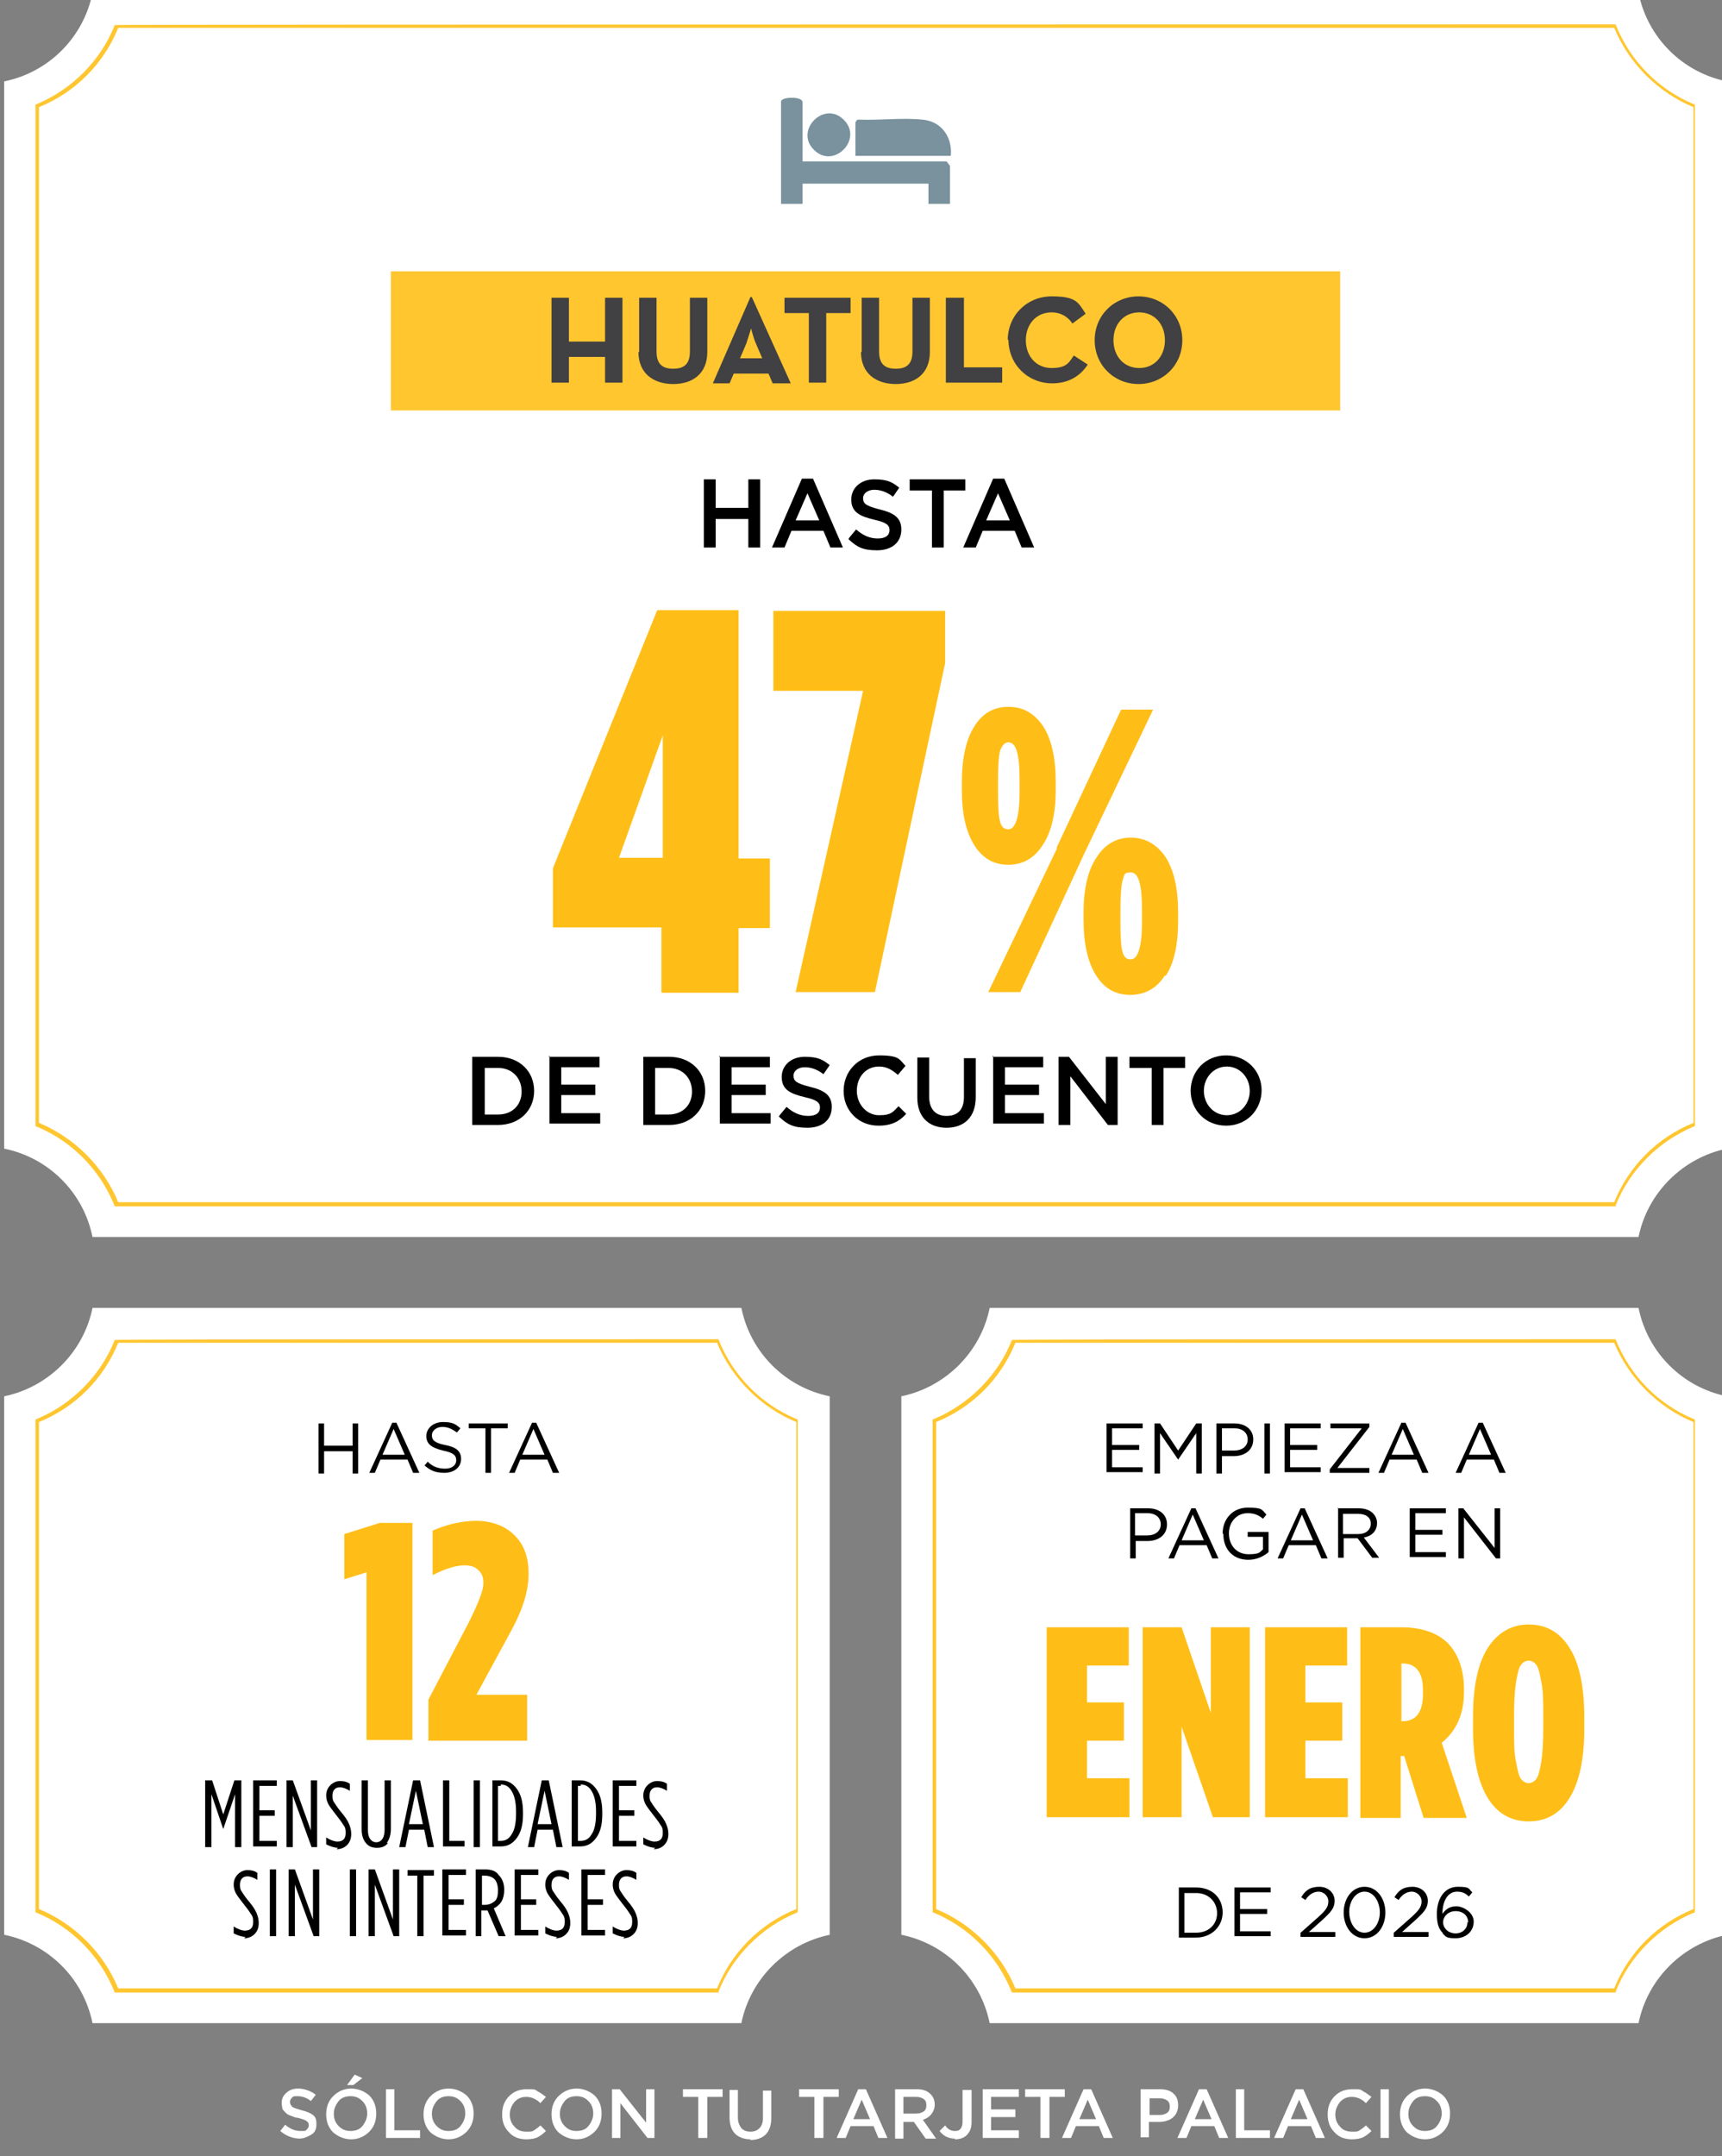 <?xml version="1.0" encoding="UTF-8"?>
<svg id="Capa_1" xmlns="http://www.w3.org/2000/svg" version="1.1" viewBox="0 0 247.6 309.9">
  <rect x="0" y="0" width="247.6" height="309.9" fill="#808080" stroke="none"/>
  <!-- Generator: Adobe Illustrator 29.7.1, SVG Export Plug-In . SVG Version: 2.1.1 Build 8)  -->
  <defs>
    <style>
      .st0 {
        fill: #414042;
      }

      .st1 {
        fill: #ffbe17;
      }

      .st2 {
        fill: #ffc62f;
      }

      .st3 {
        fill: #fff;
      }

      .st4 {
        opacity: .6;
      }

      .st5 {
        fill: #20495c;
      }
    </style>
  </defs>
  <g>
    <path class="st3" d="M13.3,177.8c-1.3-6.4-6.3-11.4-12.7-12.7V11.7C7,10.4,12,5.4,13.3-1h222.3c1.3,6.4,6.3,11.4,12.7,12.7v153.4c-6.3,1.3-11.4,6.3-12.7,12.7H13.3Z"/>
    <path class="st2" d="M17,172.8h215.1c2.1-5.2,6.2-9.3,11.4-11.4V15.4c-5.1-2.1-9.3-6.3-11.4-11.4H17c-2.1,5.2-6.2,9.3-11.4,11.4v146c5.1,2.1,9.3,6.3,11.4,11.4M232.4,173.4H16.5c-2.1-5.3-6.2-9.4-11.3-11.5h-.1V15h.1c5.1-2.1,9.3-6.3,11.3-11.4h0c0-.1,215.8-.1,215.8-.1h0c2.1,5.3,6.2,9.4,11.3,11.5h.1v146.9h-.1c-5.1,2.1-9.3,6.3-11.3,11.4h0Z"/>
  </g>
  <g>
    <path class="st3" d="M13.3,290.8c-1.3-6.4-6.3-11.4-12.7-12.7v-77.4c6.3-1.3,11.4-6.3,12.7-12.7h93.3c1.3,6.4,6.3,11.4,12.7,12.7v77.4c-6.3,1.3-11.4,6.3-12.7,12.7H13.3Z"/>
    <path class="st2" d="M17,285.8h86.1c2.1-5.2,6.2-9.3,11.4-11.4v-70c-5.1-2.1-9.3-6.3-11.4-11.4H17c-2.1,5.2-6.2,9.3-11.4,11.4v70c5.1,2.1,9.3,6.3,11.4,11.4M103.4,286.4H16.5c-2.1-5.3-6.2-9.4-11.3-11.5h-.1v-70.9h.1c5.1-2.1,9.3-6.3,11.3-11.4h0c0-.1,86.8-.1,86.8-.1h0c2.1,5.3,6.2,9.4,11.3,11.5h.1v70.9h-.1c-5.1,2.1-9.3,6.3-11.3,11.4h0Z"/>
  </g>
  <g>
    <path class="st3" d="M142.3,290.8c-1.3-6.4-6.3-11.4-12.7-12.7v-77.4c6.3-1.3,11.4-6.3,12.7-12.7h93.3c1.3,6.4,6.3,11.4,12.7,12.7v77.4c-6.3,1.3-11.4,6.3-12.7,12.7h-93.3Z"/>
    <path class="st2" d="M146,285.8h86.1c2.1-5.2,6.2-9.3,11.4-11.4v-70c-5.1-2.1-9.3-6.3-11.4-11.4h-86.1c-2.1,5.2-6.2,9.3-11.4,11.4v70c5.1,2.1,9.3,6.3,11.4,11.4M232.4,286.4h-86.9c-2.1-5.3-6.2-9.4-11.3-11.5h-.1v-70.9h.1c5.1-2.1,9.3-6.3,11.3-11.4h0c0-.1,86.8-.1,86.8-.1h0c2.1,5.3,6.2,9.4,11.3,11.5h.1v70.9h-.1c-5.1,2.1-9.3,6.3-11.3,11.4h0Z"/>
  </g>
  <g>
    <path d="M159.1,204.6h5.2v.7h-4.4v2.4h3.9v.7h-3.9v2.5h4.4v.7h-5.2v-7.2Z"/>
    <path d="M166,204.6h.8l2.6,3.9,2.6-3.9h.8v7.2h-.8v-5.8l-2.6,3.8h0l-2.6-3.8v5.8h-.8v-7.2Z"/>
    <path d="M174.8,204.6h2.7c1.6,0,2.7.9,2.7,2.3h0c0,1.6-1.3,2.4-2.8,2.4h-1.7v2.5h-.8v-7.2ZM177.4,208.5c1.2,0,2-.6,2-1.6h0c0-1-.8-1.6-1.9-1.6h-1.8v3.2h1.8Z"/>
    <path d="M181.8,204.6h.8v7.2h-.8v-7.2Z"/>
    <path d="M184.7,204.6h5.2v.7h-4.4v2.4h3.9v.7h-3.9v2.5h4.4v.7h-5.2v-7.2Z"/>
    <path d="M191.2,211.2l4.6-5.9h-4.5v-.7h5.6v.5l-4.6,5.9h4.6v.7h-5.7v-.5Z"/>
    <path d="M201.3,204.5h.8l3.3,7.2h-.9l-.8-1.9h-3.9l-.8,1.9h-.8l3.3-7.2ZM203.3,209.1l-1.6-3.7-1.6,3.7h3.3Z"/>
    <path d="M212.4,204.5h.8l3.3,7.2h-.9l-.8-1.9h-3.9l-.8,1.9h-.8l3.3-7.2ZM214.4,209.1l-1.6-3.7-1.6,3.7h3.3Z"/>
    <path d="M162.4,216.8h2.7c1.6,0,2.7.9,2.7,2.3h0c0,1.6-1.3,2.4-2.8,2.4h-1.7v2.5h-.8v-7.2ZM164.9,220.7c1.2,0,2-.6,2-1.6h0c0-1-.8-1.6-1.9-1.6h-1.8v3.2h1.8Z"/>
    <path d="M171.1,216.8h.8l3.3,7.2h-.9l-.8-1.9h-3.9l-.8,1.9h-.8l3.3-7.2ZM173.1,221.4l-1.6-3.7-1.6,3.7h3.3Z"/>
    <path d="M175.8,220.4h0c0-2,1.4-3.7,3.6-3.7s2,.3,2.7,1l-.5.6c-.6-.5-1.2-.8-2.2-.8-1.6,0-2.7,1.3-2.7,2.9h0c0,1.7,1.1,3,2.8,3s1.6-.3,2.1-.7v-1.8h-2.2v-.7h3v2.9c-.7.6-1.7,1.1-2.9,1.1-2.3,0-3.6-1.6-3.6-3.7Z"/>
    <path d="M186.8,216.8h.8l3.3,7.2h-.9l-.8-1.9h-3.9l-.8,1.9h-.8l3.3-7.2ZM188.8,221.4l-1.6-3.7-1.6,3.7h3.3Z"/>
    <path d="M192.3,216.8h3.1c.9,0,1.6.3,2,.7.3.3.6.8.6,1.4h0c0,1.2-.8,1.9-1.9,2.1l2.2,2.9h-1l-2.1-2.8h-2v2.8h-.8v-7.2ZM195.3,220.5c1.1,0,1.8-.6,1.8-1.5h0c0-.9-.7-1.4-1.8-1.4h-2.2v2.9h2.2Z"/>
    <path d="M202.7,216.8h5.2v.7h-4.4v2.4h3.9v.7h-3.9v2.5h4.4v.7h-5.2v-7.2Z"/>
    <path d="M209.6,216.8h.8l4.5,5.7v-5.7h.8v7.2h-.6l-4.6-5.9v5.9h-.8v-7.2Z"/>
  </g>
  <g>
    <path d="M45.8,204.6h.8v3.2h4.1v-3.2h.8v7.2h-.8v-3.2h-4.1v3.2h-.8v-7.2Z"/>
    <path d="M56.2,204.5h.8l3.3,7.2h-.9l-.8-1.9h-3.9l-.8,1.9h-.8l3.3-7.2ZM58.2,209.1l-1.6-3.7-1.6,3.7h3.3Z"/>
    <path d="M61,210.7l.5-.6c.7.7,1.5,1,2.5,1s1.6-.5,1.6-1.2h0c0-.7-.4-1.1-1.9-1.4-1.6-.4-2.4-.9-2.4-2.1h0c0-1.1,1-2,2.4-2s1.8.3,2.5.9l-.5.6c-.7-.5-1.3-.8-2.1-.8s-1.5.5-1.5,1.2h0c0,.7.4,1.1,1.9,1.4,1.6.3,2.3.9,2.3,2h0c0,1.2-1,2-2.4,2s-2.1-.4-2.9-1.1Z"/>
    <path d="M69.8,205.3h-2.4v-.7h5.6v.7h-2.4v6.4h-.8v-6.4Z"/>
    <path d="M76.3,204.5h.8l3.3,7.2h-.9l-.8-1.9h-3.9l-.8,1.9h-.8l3.3-7.2ZM78.3,209.1l-1.6-3.7-1.6,3.7h3.3Z"/>
  </g>
  <g>
    <path class="st3" d="M43.2,307.4c-1.1,0-2.1-.4-2.9-1.1l.7-.9c.7.6,1.4.9,2.2.9s.7,0,.9-.2c.2-.2.3-.4.3-.6h0c0-.3-.1-.5-.3-.6-.2-.2-.6-.3-1.3-.5-.4,0-.7-.2-1-.3-.3-.1-.5-.2-.7-.4-.2-.2-.4-.4-.5-.6,0-.2-.1-.5-.1-.8h0c0-.6.2-1.1.7-1.5.4-.4,1-.6,1.7-.6s1.8.3,2.5.9l-.7.9c-.6-.5-1.3-.7-1.9-.7s-.6,0-.8.2c-.2.2-.3.4-.3.6h0c0,.3.1.5.3.7.2.2.7.3,1.3.5.8.2,1.3.4,1.7.7.4.3.5.7.5,1.3h0c0,.7-.2,1.2-.7,1.5s-1.1.6-1.8.6Z"/>
    <path class="st3" d="M53.1,306.4c-.7.7-1.6,1.1-2.6,1.1s-1.9-.4-2.6-1c-.7-.7-1-1.6-1-2.6h0c0-1,.3-1.9,1-2.6.7-.7,1.6-1.1,2.6-1.1s1.9.4,2.6,1c.7.7,1,1.6,1,2.6h0c0,1-.3,1.9-1,2.6ZM48.7,305.6c.5.5,1,.7,1.7.7s1.3-.2,1.7-.7c.4-.5.7-1.1.7-1.8h0c0-.7-.2-1.3-.7-1.8-.5-.5-1-.7-1.7-.7s-1.3.2-1.7.7c-.4.5-.7,1.1-.7,1.8h0c0,.7.2,1.3.7,1.8ZM49.9,299.7l1.1-1.5,1.1.5-1.3,1h-.9Z"/>
    <path class="st3" d="M55.5,307.3v-7h1.2v5.9h3.7v1.1h-4.9Z"/>
    <path class="st3" d="M67.1,306.4c-.7.7-1.6,1.1-2.6,1.1s-1.9-.4-2.6-1c-.7-.7-1-1.6-1-2.6h0c0-1,.3-1.9,1-2.6.7-.7,1.6-1.1,2.6-1.1s1.9.4,2.6,1c.7.7,1,1.6,1,2.6h0c0,1-.3,1.9-1,2.6ZM62.8,305.6c.5.5,1,.7,1.7.7s1.3-.2,1.7-.7c.4-.5.7-1.1.7-1.8h0c0-.7-.2-1.3-.7-1.8-.5-.5-1-.7-1.7-.7s-1.3.2-1.7.7c-.4.5-.7,1.1-.7,1.8h0c0,.7.2,1.3.7,1.8Z"/>
    <path class="st3" d="M75.7,307.5c-1,0-1.9-.3-2.5-1-.7-.7-1-1.5-1-2.6h0c0-1,.3-1.9,1-2.6.7-.7,1.5-1,2.6-1s1.1,0,1.5.3c.4.2.8.5,1.2.8l-.8.9c-.6-.6-1.3-.9-2-.9s-1.2.2-1.7.7c-.4.5-.7,1.1-.7,1.8h0c0,.7.2,1.3.7,1.8.4.5,1,.7,1.7.7s.8,0,1.1-.2.6-.4.9-.7l.8.8c-.4.4-.8.7-1.2.9-.4.2-1,.3-1.6.3Z"/>
    <path class="st3" d="M85.5,306.4c-.7.7-1.6,1.1-2.6,1.1s-1.9-.4-2.6-1c-.7-.7-1-1.6-1-2.6h0c0-1,.3-1.9,1-2.6.7-.7,1.6-1.1,2.6-1.1s1.9.4,2.6,1c.7.7,1,1.6,1,2.6h0c0,1-.3,1.9-1,2.6ZM81.2,305.6c.5.5,1,.7,1.7.7s1.3-.2,1.7-.7c.4-.5.7-1.1.7-1.8h0c0-.7-.2-1.3-.7-1.8-.5-.5-1-.7-1.7-.7s-1.3.2-1.7.7c-.4.5-.7,1.1-.7,1.8h0c0,.7.2,1.3.7,1.8Z"/>
    <path class="st3" d="M88,307.3v-7h1.1l3.8,4.8v-4.8h1.2v7h-1l-3.9-5v5h-1.2Z"/>
    <path class="st3" d="M100.4,307.3v-5.9h-2.2v-1.1h5.7v1.1h-2.2v5.9h-1.2Z"/>
    <path class="st3" d="M107.9,307.5c-.9,0-1.7-.3-2.2-.8-.5-.5-.8-1.3-.8-2.3v-4h1.2v4c0,.6.2,1.1.5,1.5.3.3.7.5,1.3.5s1-.2,1.3-.5.5-.8.5-1.4v-4h1.2v4c0,1-.3,1.8-.8,2.3-.5.5-1.3.8-2.2.8Z"/>
    <path class="st3" d="M117.1,307.3v-5.9h-2.2v-1.1h5.7v1.1h-2.2v5.9h-1.2Z"/>
    <path class="st3" d="M120.3,307.3l3.1-7h1.1l3.1,7h-1.3l-.7-1.7h-3.3l-.7,1.7h-1.3ZM122.7,304.6h2.4l-1.2-2.8-1.2,2.8Z"/>
    <path class="st3" d="M128.7,307.3v-7h3.1c.9,0,1.5.2,2,.7.4.4.6.9.6,1.5h0c0,.6-.2,1-.5,1.4-.3.4-.7.6-1.2.8l1.9,2.7h-1.5l-1.7-2.4h-1.5v2.4h-1.2ZM129.9,303.8h1.8c.4,0,.8-.1,1.1-.3.3-.2.4-.5.4-.9h0c0-.4-.1-.7-.4-.9-.3-.2-.6-.3-1.1-.3h-1.8v2.3Z"/>
    <path class="st3" d="M137.3,307.4c-.9,0-1.7-.4-2.2-1.1l.8-.8c.4.6.9.8,1.4.8s.6-.1.8-.3.3-.6.3-1v-4.6h1.3v4.6c0,.8-.2,1.4-.7,1.9-.4.4-1,.6-1.7.6Z"/>
    <path class="st3" d="M141.3,307.3v-7h5.2v1.1h-4v1.8h3.5v1.1h-3.5v1.9h4v1.1h-5.2Z"/>
    <path class="st3" d="M149.6,307.3v-5.9h-2.2v-1.1h5.7v1.1h-2.2v5.9h-1.2Z"/>
    <path class="st3" d="M152.7,307.3l3.1-7h1.1l3.1,7h-1.3l-.7-1.7h-3.3l-.7,1.7h-1.3ZM155.2,304.6h2.4l-1.2-2.8-1.2,2.8Z"/>
    <path class="st3" d="M164,307.3v-7h2.8c.8,0,1.5.2,1.9.6.5.4.7,1,.7,1.7h0c0,.8-.3,1.4-.8,1.8-.5.4-1.2.6-2,.6h-1.4v2.2h-1.2ZM165.3,304h1.4c.5,0,.8-.1,1.1-.3s.4-.5.4-.9h0c0-.4-.1-.7-.4-.9-.3-.2-.6-.3-1.1-.3h-1.4v2.5Z"/>
    <path class="st3" d="M169.3,307.3l3.1-7h1.1l3.1,7h-1.3l-.7-1.7h-3.3l-.7,1.7h-1.3ZM171.8,304.6h2.4l-1.2-2.8-1.2,2.8Z"/>
    <path class="st3" d="M177.7,307.3v-7h1.2v5.9h3.7v1.1h-4.9Z"/>
    <path class="st3" d="M183.2,307.3l3.1-7h1.1l3.1,7h-1.3l-.7-1.7h-3.3l-.7,1.7h-1.3ZM185.6,304.6h2.4l-1.2-2.8-1.2,2.8Z"/>
    <path class="st3" d="M194.4,307.5c-1,0-1.9-.3-2.5-1-.7-.7-1-1.5-1-2.6h0c0-1,.3-1.9,1-2.6.7-.7,1.5-1,2.6-1s1.1,0,1.5.3c.4.2.8.5,1.2.8l-.8.9c-.6-.6-1.3-.9-2-.9s-1.2.2-1.7.7c-.4.5-.7,1.1-.7,1.8h0c0,.7.2,1.3.7,1.8.4.5,1,.7,1.7.7s.8,0,1.1-.2.6-.4.9-.7l.8.8c-.4.4-.8.7-1.2.9-.4.2-1,.3-1.6.3Z"/>
    <path class="st3" d="M198.5,307.3v-7h1.2v7h-1.2Z"/>
    <path class="st3" d="M207.5,306.4c-.7.7-1.6,1.1-2.6,1.1s-1.9-.4-2.6-1c-.7-.7-1-1.6-1-2.6h0c0-1,.3-1.9,1-2.6.7-.7,1.6-1.1,2.6-1.1s1.9.4,2.6,1c.7.7,1,1.6,1,2.6h0c0,1-.3,1.9-1,2.6ZM203.2,305.6c.5.5,1,.7,1.7.7s1.3-.2,1.7-.7c.4-.5.7-1.1.7-1.8h0c0-.7-.2-1.3-.7-1.8-.5-.5-1-.7-1.7-.7s-1.3.2-1.7.7c-.4.5-.7,1.1-.7,1.8h0c0,.7.2,1.3.7,1.8Z"/>
  </g>
  <rect class="st2" x="56.2" y="39" width="136.5" height="20"/>
  <g>
    <path class="st1" d="M52.7,250.1v-24.1l-3.2,1v-6.5l5.1-1.6h4.7v31.2h-6.7Z"/>
    <path class="st1" d="M61.6,250.1v-5.8l5.8-11.1c1.4-2.8,2.1-4.6,2.1-5.6s-.2-1.4-.7-1.9-1.1-.7-2-.7c-1.3,0-2.8.5-4.6,1.4v-6.4c2.1-.9,4.2-1.4,6.3-1.4s4.1.7,5.4,2c1.4,1.3,2.1,3.2,2.1,5.5v.2c0,2.3-.8,5-2.5,8.1l-5,9.2h7.3v6.6h-14.3Z"/>
  </g>
  <g>
    <path d="M29.5,265.5v-9.6h1l1.6,4.9,1.6-4.9h1v9.6h-.9v-7.6l-1.7,5h0l-1.7-5v7.6h-.8Z"/>
    <path d="M36.4,265.5v-9.6h3.4v.8h-2.5v3.5h2.2v.8h-2.2v3.6h2.5v.8h-3.4Z"/>
    <path d="M41.2,265.5v-9.6h.9l2.6,7.2v-7.2h.9v9.6h-.8l-2.7-7.4v7.4h-.8Z"/>
    <path d="M48.6,265.6c-.5,0-1.1-.2-1.7-.5v-1c.6.4,1.2.6,1.6.6s.7-.1.9-.3c.2-.2.3-.5.3-.9h0c0-.4,0-.7-.2-1-.2-.3-.5-.8-1-1.4-.6-.8-1.1-1.4-1.3-1.8-.2-.4-.3-.8-.3-1.2h0c0-.6.2-1.1.6-1.5.4-.4.9-.6,1.4-.6s1,.1,1.4.4v1c-.5-.3-1-.5-1.4-.5s-.6.1-.8.3-.3.5-.3.9h0c0,.3,0,.6.2.9.2.3.5.8,1,1.4.6.7,1,1.3,1.2,1.8s.3.9.3,1.4h0c0,.7-.2,1.2-.6,1.6-.4.4-.9.6-1.5.6Z"/>
    <path d="M55.8,264.9c-.4.5-.9.7-1.6.7s-1.2-.2-1.6-.7-.6-1.1-.6-2v-7h.9v7.1c0,.6.1,1,.3,1.3.2.3.5.5.9.5s.7-.2.9-.5c.2-.3.3-.8.3-1.3v-7.1h.9v7c0,.8-.2,1.5-.6,2Z"/>
    <path d="M57.4,265.5l2-9.6h1l2,9.6h-.9l-.5-2.5h-2.2l-.5,2.5h-.9ZM58.9,262.2h1.9l-1-4.8-1,4.8Z"/>
    <path d="M63.7,265.5v-9.6h.9v8.7h2.2v.8h-3.1Z"/>
    <path d="M68.1,265.5v-9.6h.9v9.6h-.9Z"/>
    <path d="M70.8,265.5v-9.6h1.2c1,0,1.7.4,2.3,1.2.6.8.9,1.9.9,3.4v.3c0,1.5-.3,2.6-.9,3.4-.6.8-1.3,1.2-2.3,1.2h-1.2ZM72,256.7h-.4v7.9h.4c.7,0,1.2-.3,1.6-1,.4-.6.6-1.6.6-2.9v-.3c0-1.3-.2-2.2-.6-2.9-.4-.7-.9-1-1.6-1Z"/>
    <path d="M75.9,265.5l2-9.6h1l2,9.6h-.9l-.5-2.5h-2.2l-.5,2.5h-.9ZM77.4,262.2h1.9l-1-4.8-1,4.8Z"/>
    <path d="M82.2,265.5v-9.6h1.2c1,0,1.7.4,2.3,1.2.6.8.9,1.9.9,3.4v.3c0,1.5-.3,2.6-.9,3.4-.6.8-1.3,1.2-2.3,1.2h-1.2ZM83.5,256.7h-.4v7.9h.4c.7,0,1.2-.3,1.6-1,.4-.6.6-1.6.6-2.9v-.3c0-1.3-.2-2.2-.6-2.9-.4-.7-.9-1-1.6-1Z"/>
    <path d="M88.1,265.5v-9.6h3.4v.8h-2.5v3.5h2.2v.8h-2.2v3.6h2.5v.8h-3.4Z"/>
    <path d="M94.2,265.6c-.5,0-1.1-.2-1.7-.5v-1c.6.4,1.2.6,1.6.6s.7-.1.9-.3c.2-.2.3-.5.3-.9h0c0-.4,0-.7-.2-1-.2-.3-.5-.8-1-1.4-.6-.8-1.1-1.4-1.3-1.8-.2-.4-.3-.8-.3-1.2h0c0-.6.2-1.1.6-1.5.4-.4.9-.6,1.4-.6s1,.1,1.4.4v1c-.5-.3-1-.5-1.4-.5s-.6.1-.8.3-.3.5-.3.9h0c0,.3,0,.6.2.9.2.3.5.8,1,1.4.6.7,1,1.3,1.2,1.8s.3.9.3,1.4h0c0,.7-.2,1.2-.6,1.6-.4.4-.9.6-1.5.6Z"/>
    <path d="M35.3,278.4c-.5,0-1.1-.2-1.7-.5v-1c.6.4,1.2.6,1.6.6s.7-.1.9-.3c.2-.2.3-.5.3-.9h0c0-.4,0-.7-.2-1-.2-.3-.5-.8-1-1.4-.6-.8-1.1-1.4-1.3-1.8-.2-.4-.3-.8-.3-1.2h0c0-.6.2-1.1.6-1.5.4-.4.9-.6,1.4-.6s1,.1,1.4.4v1c-.5-.3-1-.5-1.4-.5s-.6.1-.8.3-.3.5-.3.9h0c0,.3,0,.6.2.9.2.3.5.8,1,1.4.6.7,1,1.3,1.2,1.8s.3.9.3,1.4h0c0,.7-.2,1.2-.6,1.6-.4.4-.9.6-1.5.6Z"/>
    <path d="M38.8,278.3v-9.6h.9v9.6h-.9Z"/>
    <path d="M41.5,278.3v-9.6h.9l2.6,7.2v-7.2h.9v9.6h-.8l-2.7-7.4v7.4h-.8Z"/>
    <path d="M50.3,278.3v-9.6h.9v9.6h-.9Z"/>
    <path d="M53,278.3v-9.6h.9l2.6,7.2v-7.2h.9v9.6h-.8l-2.7-7.4v7.4h-.8Z"/>
    <path d="M60,278.3v-8.7h-1.4v-.8h3.8v.8h-1.5v8.7h-.9Z"/>
    <path d="M63.6,278.3v-9.6h3.4v.8h-2.5v3.5h2.2v.8h-2.2v3.6h2.5v.8h-3.4Z"/>
    <path d="M68.4,278.3v-9.6h1.3c.9,0,1.6.2,2,.8.5.5.8,1.2.8,2.1h0c0,1.4-.5,2.2-1.5,2.7l1.7,4h-1l-1.6-3.7c0,0-.2,0-.4,0h-.5v3.7h-.9ZM69.2,273.8h.5c.6,0,1-.2,1.4-.5s.5-.9.5-1.6h0c0-.7-.2-1.3-.5-1.6-.3-.3-.8-.5-1.4-.5h-.4v4.2Z"/>
    <path d="M74,278.3v-9.6h3.4v.8h-2.5v3.5h2.2v.8h-2.2v3.6h2.5v.8h-3.4Z"/>
    <path d="M80.1,278.4c-.5,0-1.1-.2-1.7-.5v-1c.6.4,1.2.6,1.6.6s.7-.1.9-.3c.2-.2.3-.5.3-.9h0c0-.4,0-.7-.2-1-.2-.3-.5-.8-1-1.4-.6-.8-1.1-1.4-1.3-1.8-.2-.4-.3-.8-.3-1.2h0c0-.6.2-1.1.6-1.5.4-.4.9-.6,1.4-.6s1,.1,1.4.4v1c-.5-.3-1-.5-1.4-.5s-.6.1-.8.3-.3.5-.3.9h0c0,.3,0,.6.2.9.2.3.5.8,1,1.4.6.7,1,1.3,1.2,1.8s.3.9.3,1.4h0c0,.7-.2,1.2-.6,1.6-.4.4-.9.6-1.5.6Z"/>
    <path d="M83.6,278.3v-9.6h3.4v.8h-2.5v3.5h2.2v.8h-2.2v3.6h2.5v.8h-3.4Z"/>
    <path d="M89.8,278.4c-.5,0-1.1-.2-1.7-.5v-1c.6.4,1.2.6,1.6.6s.7-.1.9-.3c.2-.2.3-.5.3-.9h0c0-.4,0-.7-.2-1-.2-.3-.5-.8-1-1.4-.6-.8-1.1-1.4-1.3-1.8-.2-.4-.3-.8-.3-1.2h0c0-.6.2-1.1.6-1.5.4-.4.9-.6,1.4-.6s1,.1,1.4.4v1c-.5-.3-1-.5-1.4-.5s-.6.1-.8.3-.3.5-.3.9h0c0,.3,0,.6.2.9.2.3.5.8,1,1.4.6.7,1,1.3,1.2,1.8s.3.9.3,1.4h0c0,.7-.2,1.2-.6,1.6-.4.4-.9.6-1.5.6Z"/>
  </g>
  <g>
    <path class="st1" d="M150.5,261.2v-27.3h11.8v5.5h-6v5.3h5.3v5.5h-5.3v5.4h6.1v5.6h-11.9Z"/>
    <path class="st1" d="M164.3,261.2v-27.3h5.6l4.2,12.3v-12.3h5.6v27.3h-5.3l-4.5-13v13h-5.6Z"/>
    <path class="st1" d="M181.9,261.2v-27.3h11.8v5.5h-6v5.3h5.3v5.5h-5.3v5.4h6.1v5.6h-11.9Z"/>
    <path class="st1" d="M195.6,261.2v-27.3h5.9c2.9,0,5.2.8,6.7,2.3,1.5,1.6,2.3,3.8,2.3,6.6v.4c0,3.2-1.1,5.6-3.2,7.3l3.6,10.8h-6.2l-2.8-8.9h-.5v8.9h-5.8ZM201.5,247.4h.2c1.9,0,2.9-1.3,2.9-3.9v-.6c0-2.5-1-3.8-2.9-3.8h-.2v8.3Z"/>
    <path class="st1" d="M225.7,258.4c-1.4,2.3-3.4,3.4-5.9,3.4s-4.5-1.1-5.9-3.4c-1.4-2.3-2.1-5.6-2.1-9.9v-1.7c0-4.4.7-7.7,2.1-9.9,1.4-2.2,3.4-3.4,5.9-3.4s4.5,1.1,5.9,3.4c1.4,2.2,2.1,5.6,2.1,9.9v1.7c0,4.3-.7,7.6-2.1,9.9ZM218.7,255.7c.3.4.7.6,1.1.6s.8-.2,1.1-.6c.3-.4.5-1.2.7-2.4.2-1.2.3-2.8.3-4.9v-1.8c0-2.1,0-3.7-.3-4.9-.2-1.2-.4-2-.7-2.4-.3-.4-.7-.6-1.1-.6s-.8.2-1.1.6c-.3.4-.5,1.2-.7,2.4-.2,1.2-.3,2.8-.3,4.9v1.8c0,2.1,0,3.7.3,4.9.2,1.2.4,2,.7,2.4Z"/>
  </g>
  <g>
    <path d="M169.5,271.3h2.5c2.3,0,3.8,1.5,3.8,3.6h0c0,2-1.6,3.6-3.8,3.6h-2.5v-7.2ZM172,277.8c1.8,0,3-1.2,3-2.8h0c0-1.6-1.2-2.9-3-2.9h-1.7v5.7h1.7Z"/>
    <path d="M177.5,271.3h5.2v.7h-4.4v2.4h3.9v.7h-3.9v2.5h4.4v.7h-5.2v-7.2Z"/>
    <path d="M186.9,277.9l2.6-2.3c1.1-1,1.5-1.5,1.5-2.3s-.7-1.4-1.4-1.4-1.4.4-1.9,1.2l-.6-.4c.6-1,1.3-1.5,2.6-1.5s2.2.9,2.2,2h0c0,1.1-.6,1.7-1.8,2.8l-1.9,1.7h3.8v.7h-5v-.6Z"/>
    <path d="M193.2,274.9h0c0-2,1.2-3.7,3-3.7s3,1.7,3,3.7h0c0,2-1.2,3.7-3,3.7s-3-1.7-3-3.7ZM198.4,274.9h0c0-1.6-.9-3-2.2-3s-2.2,1.4-2.2,2.9h0c0,1.6.9,3,2.2,3s2.2-1.4,2.2-2.9Z"/>
    <path d="M200.3,277.9l2.6-2.3c1.1-1,1.5-1.5,1.5-2.3s-.7-1.4-1.4-1.4-1.4.4-1.9,1.2l-.6-.4c.6-1,1.3-1.5,2.6-1.5s2.2.9,2.2,2h0c0,1.1-.6,1.7-1.8,2.8l-1.9,1.7h3.8v.7h-5v-.6Z"/>
    <path d="M207.5,277.9c-.6-.6-.9-1.3-.9-2.8h0c0-2.2,1.1-3.9,3-3.9s1.5.3,2.1.8l-.5.6c-.5-.5-1-.7-1.7-.7-1.3,0-2.1,1.3-2.1,3.2.4-.6,1-1.1,2-1.1s2.5.9,2.5,2.2h0c0,1.4-1.1,2.4-2.6,2.4s-1.4-.3-1.9-.7ZM211.1,276.3h0c0-.9-.7-1.6-1.8-1.6s-1.8.8-1.8,1.6h0c0,.9.8,1.6,1.8,1.6s1.7-.7,1.7-1.6Z"/>
  </g>
  <g>
    <path class="st0" d="M79.3,42.8h2.5v6.3h5.2v-6.3h2.5v12.2h-2.5v-3.7h-5.2v3.7h-2.5v-12.2Z"/>
    <path class="st0" d="M91.9,50.6v-7.8h2.5v7.7c0,1.8.8,2.5,2.4,2.5s2.4-.7,2.4-2.5v-7.7h2.5v7.8c0,3.1-2.1,4.6-4.9,4.6s-5-1.5-5-4.6Z"/>
    <path class="st0" d="M107.9,42.7h.2l5.6,12.4h-2.6l-.6-1.4h-5l-.6,1.4h-2.4l5.4-12.4ZM109.6,51.5l-.9-2.1c-.4-.9-.7-2.2-.7-2.2,0,0-.4,1.3-.7,2.2l-.9,2.1h3.2Z"/>
    <path class="st0" d="M116.3,45h-3.5v-2.2h9.5v2.2h-3.5v10h-2.5v-10Z"/>
    <path class="st0" d="M123.9,50.6v-7.8h2.5v7.7c0,1.8.8,2.5,2.4,2.5s2.4-.7,2.4-2.5v-7.7h2.5v7.8c0,3.1-2.1,4.6-4.9,4.6s-5-1.5-5-4.6Z"/>
    <path class="st0" d="M136.1,42.8h2.5v10h5.5v2.2h-8.1v-12.2Z"/>
    <path class="st0" d="M144.9,48.9c0-3.6,2.8-6.3,6.3-6.3s3.8.8,4.9,2.5l-1.9,1.4c-.6-.9-1.6-1.6-3-1.6-2.2,0-3.7,1.7-3.7,4s1.5,4,3.7,4,2.5-.8,3.2-1.8l2,1.3c-1.1,1.7-2.8,2.7-5.1,2.7-3.5,0-6.3-2.7-6.3-6.3Z"/>
    <path class="st0" d="M157.4,48.9c0-3.6,2.8-6.3,6.3-6.3s6.3,2.7,6.3,6.3-2.8,6.3-6.3,6.3-6.3-2.7-6.3-6.3ZM167.5,48.9c0-2.3-1.5-4-3.7-4s-3.7,1.7-3.7,4,1.5,4,3.7,4,3.7-1.7,3.7-4Z"/>
  </g>
  <g>
    <path d="M101.2,68.9h1.7v4.1h4.7v-4.1h1.7v9.8h-1.7v-4.1h-4.7v4.1h-1.7v-9.8Z"/>
    <path d="M115.3,68.8h1.6l4.3,9.9h-1.8l-1-2.4h-4.6l-1,2.4h-1.8l4.3-9.9ZM117.8,74.8l-1.7-3.9-1.7,3.9h3.4Z"/>
    <path d="M122.1,77.3l1-1.2c.9.8,1.9,1.3,3.1,1.3s1.7-.5,1.7-1.2h0c0-.7-.4-1.1-2.2-1.5-2.1-.5-3.3-1.1-3.3-2.9h0c0-1.7,1.4-2.9,3.3-2.9s2.6.4,3.6,1.2l-.9,1.3c-.9-.7-1.8-1-2.7-1s-1.6.5-1.6,1.2h0c0,.8.4,1.1,2.3,1.6,2.1.5,3.2,1.2,3.2,2.9h0c0,1.9-1.4,3-3.5,3s-2.9-.5-4.1-1.6Z"/>
    <path d="M133.9,70.5h-3.1v-1.6h8v1.6h-3.1v8.2h-1.7v-8.2Z"/>
    <path d="M142.8,68.8h1.6l4.3,9.9h-1.8l-1-2.4h-4.6l-1,2.4h-1.8l4.3-9.9ZM145.2,74.8l-1.7-3.9-1.7,3.9h3.4Z"/>
  </g>
  <g>
    <path d="M67.9,151.9h3.7c3.1,0,5.2,2.1,5.2,4.9h0c0,2.8-2.1,4.9-5.2,4.9h-3.7v-9.8ZM71.6,160.2c2.1,0,3.4-1.4,3.4-3.3h0c0-1.9-1.3-3.4-3.4-3.4h-1.9v6.7h1.9Z"/>
    <path d="M78.9,151.9h7.3v1.5h-5.5v2.5h4.9v1.5h-4.9v2.6h5.6v1.5h-7.3v-9.8Z"/>
    <path d="M92.5,151.9h3.7c3.1,0,5.2,2.1,5.2,4.9h0c0,2.8-2.1,4.9-5.2,4.9h-3.7v-9.8ZM96.1,160.2c2.1,0,3.4-1.4,3.4-3.3h0c0-1.9-1.3-3.4-3.4-3.4h-1.9v6.7h1.9Z"/>
    <path d="M103.4,151.9h7.3v1.5h-5.5v2.5h4.9v1.5h-4.9v2.6h5.6v1.5h-7.3v-9.8Z"/>
    <path d="M112.1,160.3l1-1.2c.9.8,1.9,1.3,3.1,1.3s1.7-.5,1.7-1.2h0c0-.7-.4-1.1-2.2-1.5-2.1-.5-3.3-1.1-3.3-2.9h0c0-1.7,1.4-2.9,3.3-2.9s2.6.4,3.6,1.2l-.9,1.3c-.9-.7-1.8-1-2.7-1s-1.6.5-1.6,1.2h0c0,.8.4,1.1,2.3,1.6,2.1.5,3.2,1.2,3.2,2.9h0c0,1.9-1.4,3-3.5,3s-2.9-.5-4.1-1.6Z"/>
    <path d="M121.3,156.8h0c0-2.8,2.1-5.1,5.1-5.1s2.9.6,3.8,1.5l-1.1,1.3c-.8-.7-1.6-1.2-2.7-1.2-1.9,0-3.2,1.5-3.2,3.5h0c0,1.9,1.4,3.5,3.2,3.5s2-.5,2.8-1.3l1.1,1.1c-1,1.1-2.1,1.7-4,1.7-2.9,0-5-2.2-5-5Z"/>
    <path d="M131.9,157.6v-5.6h1.7v5.6c0,1.8.9,2.8,2.5,2.8s2.5-.9,2.5-2.7v-5.6h1.7v5.6c0,2.9-1.7,4.4-4.2,4.4s-4.2-1.5-4.2-4.3Z"/>
    <path d="M142.7,151.9h7.3v1.5h-5.5v2.5h4.9v1.5h-4.9v2.6h5.6v1.5h-7.3v-9.8Z"/>
    <path d="M152.1,151.9h1.6l5.3,6.8v-6.8h1.7v9.8h-1.4l-5.4-7v7h-1.7v-9.8Z"/>
    <path d="M165.5,153.5h-3.1v-1.6h8v1.6h-3.1v8.2h-1.7v-8.2Z"/>
    <path d="M171.2,156.8h0c0-2.8,2.1-5.1,5.1-5.1s5.1,2.3,5.1,5h0c0,2.8-2.1,5.1-5.1,5.1s-5.1-2.3-5.1-5ZM179.7,156.8h0c0-1.9-1.4-3.5-3.3-3.5s-3.3,1.6-3.3,3.5h0c0,1.9,1.4,3.5,3.3,3.5s3.3-1.6,3.3-3.5Z"/>
  </g>
  <g class="st4">
    <g id="bYWjVw">
      <g>
        <path class="st5" d="M115.4,23.2h20.7c0,0,.5.6.5.7v5.4h-3.1v-2.9h-18.1v2.9h-3.1v-14.7c0-.7,3.1-.8,3.1.1v8.5Z"/>
        <path class="st5" d="M136.7,22.4h-13.7v-4.8s.2-.4.3-.4h.4c2.9.1,6.1-.3,9,0s4.3,2.8,4,5.3h0Z"/>
        <path class="st5" d="M117,21.5c-2.8-2.8,1.6-7.2,4.4-4.2,2.7,2.8-1.6,7.1-4.4,4.2Z"/>
      </g>
    </g>
  </g>
  <g>
    <path class="st1" d="M95.1,142.6v-9.3h-15.6v-8.5l15-37.1h11.7v35.7h4.5v10h-4.5v9.3h-11ZM89,123.3h6.3v-17.6l-6.3,17.6Z"/>
    <path class="st1" d="M114.4,142.6l9.7-43.3h-12.9v-11.5h24.7v7.5l-10.1,47.3h-11.4Z"/>
    <path class="st1" d="M145,124.3c-2.1,0-3.7-.9-4.9-2.8-1.2-1.9-1.8-4.5-1.8-8v-1c0-3.5.6-6.2,1.8-8.1,1.2-1.9,2.8-2.8,4.9-2.8s3.7.9,5,2.8c1.2,1.9,1.8,4.5,1.8,8.1v1c0,3.4-.6,6.1-1.9,8-1.2,1.9-2.9,2.8-4.9,2.8ZM151.9,121.9l9.3-19.9h4.6l-9.9,20.7-9.2,19.9h-4.6l9.9-20.7ZM145,106.7c-.5,0-.9.4-1.2,1.2-.2.8-.3,2.2-.3,4.2v1.9c0,2,.1,3.4.3,4.1.2.8.6,1.1,1.2,1.1,1,0,1.6-1.8,1.6-5.3v-1.9c0-3.6-.5-5.3-1.6-5.3ZM167.5,140.2c-1.2,1.9-2.9,2.8-5,2.8s-3.7-.9-4.9-2.8c-1.2-1.9-1.8-4.6-1.8-8v-1c0-3.4.6-6.1,1.9-8,1.2-1.9,2.9-2.8,4.9-2.8s3.7.9,5,2.8c1.2,1.9,1.8,4.5,1.8,8.1v1c0,3.5-.6,6.2-1.8,8ZM162.6,137.9c1,0,1.6-1.8,1.6-5.3v-1.9c0-3.6-.5-5.3-1.6-5.3s-.9.4-1.2,1.2c-.2.8-.3,2.2-.3,4.2v1.9c0,2,.1,3.4.3,4.1.2.8.6,1.1,1.2,1.1Z"/>
  </g>
</svg>